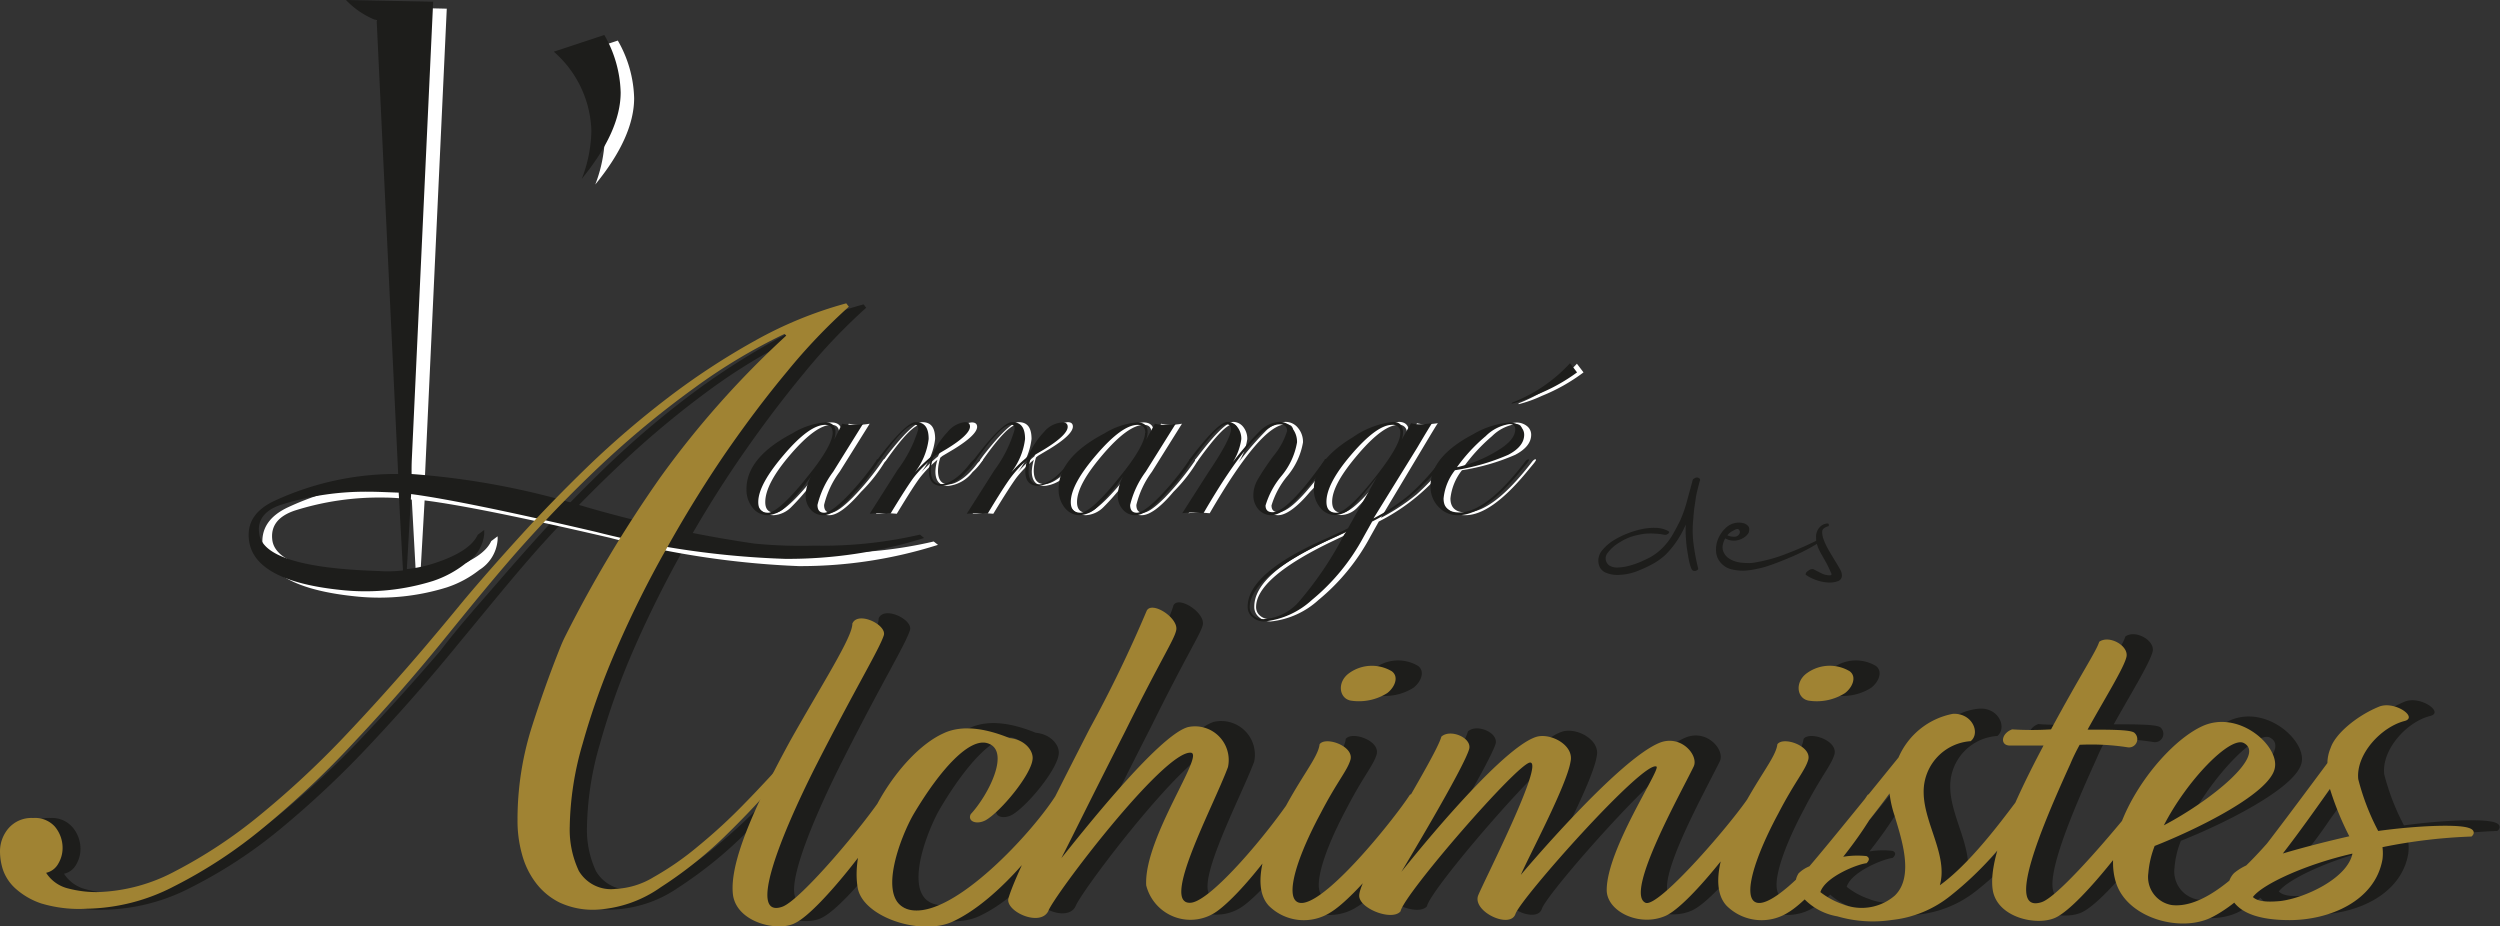 <svg xmlns="http://www.w3.org/2000/svg" viewBox="0 0 192.94 71.49">
  <rect x="0" y="0" width="192.94" height="71.49" fill="#333333" stroke="none"/>
  <g>
    <path d="M67.12,61.35c-.49.65-1.16,1.5-2,2.56s-1.81,2.19-2.89,3.37-2.2,2.4-3.39,3.61a45.51,45.51,0,0,1-3.59,3.31,24.16,24.16,0,0,1-3.45,2.4,6.26,6.26,0,0,1-2.93.9A2.88,2.88,0,0,1,46,76.11a7.51,7.51,0,0,1-.7-3.41,24.08,24.08,0,0,1,1-6.42A55.81,55.81,0,0,1,48.9,59q1.65-3.79,3.79-7.63t4.53-7.3q2.39-3.46,4.87-6.45a44.77,44.77,0,0,1,4.76-5l-.2-.26a31.1,31.1,0,0,0-7.11,2.92,55.39,55.39,0,0,0-6.71,4.41,69.87,69.87,0,0,0-6.08,5.23c-1.9,1.84-3.66,3.64-5.27,5.42s-3,3.41-4.33,4.93S34.81,58,34,59.08q-3,3.49-6.17,6.84a70.61,70.61,0,0,1-6.48,6,37.37,37.37,0,0,1-6.44,4.25,13.48,13.48,0,0,1-6.08,1.62,8.12,8.12,0,0,1-2.21-.29,2.79,2.79,0,0,1-1.68-1.2,1.39,1.39,0,0,0,.94-.71,2.36,2.36,0,0,0,.33-1.17,2.55,2.55,0,0,0-.6-1.69A2.09,2.09,0,0,0,3.89,72,2.36,2.36,0,0,0,2,72.77a2.76,2.76,0,0,0-.67,1.88A4.7,4.7,0,0,0,1.57,76a3.51,3.51,0,0,0,.94,1.43,6,6,0,0,0,2,1.17,10.5,10.5,0,0,0,3.52.48,15.09,15.09,0,0,0,6.71-1.72,36.67,36.67,0,0,0,7-4.6,73.72,73.72,0,0,0,7-6.62q3.5-3.73,6.78-7.76C37.5,56,40,52.89,42.05,50.64s4.13-4.37,6.28-6.36a72,72,0,0,1,6.61-5.45,43.52,43.52,0,0,1,7-4.15l.13.13a71,71,0,0,0-9.76,11A96.9,96.9,0,0,0,45,58c-.12.24-.23.48-.33.73-.84,2.08-1.59,4.2-2.27,6.34a23.66,23.66,0,0,0-1.07,7.1,9.6,9.6,0,0,0,.34,2.6A6.4,6.4,0,0,0,42.69,77a5.27,5.27,0,0,0,1.85,1.52,6,6,0,0,0,2.71.55,9.53,9.53,0,0,0,5.07-1.68,32.62,32.62,0,0,0,5.27-4.26,68.58,68.58,0,0,0,5.17-5.67l4.83-5.91Z" transform="translate(0 -8.87)" fill="#1d1d1b"/>
    <g>
      <path d="M65.06,67.5c-2.75,5.43-5.34,11.88-2.63,10.94,1.46-.5,6.51-6.56,7.88-8.75.53-.58.89.2.81.59-.69,1.87-5.7,8.44-7.68,9.41-1.29.71-4.49,0-4.81-2.14-.24-1.92.81-5.32,4.41-11.88,2.38-4.34,4.81-8.09,4.77-9.07.4-1,2.66.08,2.42.9C69.87,58.63,68.09,61.49,65.06,67.5Zm11.88,3.79c1.38-1.48,3.12-4.92,1.3-5.47-1.38-.43-3.6,1.92-5.7,5.47-1,1.72-3,6.8-.29,7.39,3.36.7,9.62-6.14,11.36-9,.33-.31.81.24.77.39-1.09,2.62-5.21,7.9-8.89,9.54-2.47,1.09-6.91-.39-7.28-2.66-.68-4.1,3.2-10.32,6.59-11.88,1.62-.78,3.6-.27,5.13.35,1.22.12,1.86,1,1.78,1.64-.12,1.22-2.42,4-3.59,4.69C77.39,72.15,76.66,71.84,76.94,71.29Zm11.93-6.4c-3,5.9-3.92,7.81-4.93,9.8,1.41-1.76,7.52-9.53,9.78-10.12a2.6,2.6,0,0,1,3.07,3.09c-1.13,3-5.25,10.67-2.87,10.47,1.58-.12,6.1-5.51,8-8.44.52-.39.84.08.76.7-1.69,2.94-4.81,7-6.75,8.41a3.51,3.51,0,0,1-5.45-2C90.32,73.21,95.09,66.68,94,66.6c-2.1-.15-10.59,11.06-11,12.23-.65,1.26-3.36,0-3.07-1,.48-1.68,2.74-6.21,6.26-13.09,2.1-4.18,4.08-8,4.37-9.15.4-.78,2.5.59,2.26,1.53C92.63,57.85,91.66,59.26,88.87,64.89Zm17.38,2.18c-.24.86-1,1.64-2.3,4.15-2.26,4.22-2.87,7.18-1.29,6.91,2.14-.39,7.11-6.68,8.16-8.32a.56.56,0,0,1,.89.47c-.85,2.26-5.09,7.46-7,8.59a3.83,3.83,0,0,1-4.77-.5c-.93-1-1-3.09.8-6.72,1.58-3.17,3-4.69,3.12-5.75C104.31,65.28,106.5,66,106.25,67.07Zm-.08-6.68a3,3,0,0,1,3.28-.12c.56.43.2,1.25-.37,1.68a4.08,4.08,0,0,1-2.75.59C105.36,62.42,105.16,61.09,106.17,60.39Zm4,15.36s7.4-9.38,10.35-10.4c1.09-.39,3,.59,2.71,1.88-.28,1.84-3.15,7.19-3.84,8.75,0,0,7.64-9.1,10.83-10.24,1.62-.54,2.91,1.06,2.51,1.88-1,2.07-5.34,9.77-3.72,10.51,1,.47,7-6.52,8.17-8.44.48-.51,1,.2.8.59-.48,1.4-5.41,8-7.43,8.87s-4.53-.35-4.53-2c0-3.16,4.2-9.33,3.84-9.53C128.81,67.11,119.39,77.78,119,79s-3.4-.19-2.87-1.44,5.09-10.24,4-10.24c-.93,0-9.74,10.16-10,11.49-.64.78-3.27-.24-3.19-1.25.08-1.61,5.9-10.59,6.35-12.24.68-.62,2.34.08,2.14.94C115,67.7,110.17,75.75,110.17,75.75Zm31.41-8.68c-.24.86-1,1.64-2.3,4.15-2.26,4.22-2.87,7.18-1.29,6.91,2.14-.39,7.11-6.68,8.16-8.32a.56.56,0,0,1,.89.47c-.85,2.26-5.09,7.46-7,8.59a3.83,3.83,0,0,1-4.77-.5c-.93-1-1-3.09.81-6.72,1.57-3.17,3-4.69,3.11-5.75C139.64,65.28,141.83,66,141.58,67.07Zm.09,8.25c1.57-1.84,5.25-6.41,6.87-8.4a4.65,4.65,0,0,1,1-1.53,4.39,4.39,0,0,1,3.23-1.83c1.5-.08,2.14,1.48,1.38,2.11a3.88,3.88,0,0,0-3.64,3.9c0,2.39,1.9,4.89,1.25,7.19,2.67-1.91,5.5-6.05,6.39-7.11.28-.39.89,0,.73.63a25.72,25.72,0,0,1-6.31,7.3A8.66,8.66,0,0,1,148,79.46a9.91,9.91,0,0,1-4.2-.27c-1.17-.32-2.63-.94-3.15-2.11a1.43,1.43,0,0,1,.16-1.21A2.34,2.34,0,0,1,141.67,75.32Zm-.17-14.93a3,3,0,0,1,3.28-.12c.56.43.2,1.25-.37,1.68a4.05,4.05,0,0,1-2.74.59C140.7,62.42,140.49,61.09,141.5,60.39Zm2.43,14.26a6.2,6.2,0,0,1,2.14-.11c.25.11.25.31,0,.54-.72.08-3.19,1.06-3.55,2.23a5.67,5.67,0,0,0,1.73.94,3.93,3.93,0,0,0,4.05-.67c1.53-1.48.48-4.45,0-6.13a7.54,7.54,0,0,1-.41-1.76C146.72,71.25,145.22,73.09,143.93,74.65Zm19.2-9.88c1.82,0,3.44,0,3.64.27a.65.65,0,0,1-.57,1.1,17.29,17.29,0,0,0-3.67-.2,14.51,14.51,0,0,0-.73,1.49c-2.18,4.8-5.05,11.56-2.22,10.66,1.49-.47,6.75-6.84,7.92-8.4.36-.27,1-.08.81.59-.69,1.44-5.54,8-7.64,9-1.46.67-4.53,0-4.85-2.14-.29-1.92.8-5.28,3.92-11.14-1.3,0-2.31,0-2.59,0-.81,0-.69-.94.16-1.25a20.53,20.53,0,0,0,3,0c2.39-4.42,3.48-6,3.72-6.76.77-.55,2.31.31,2.1,1.17S164.51,62.31,163.13,64.77Zm5.18,9a6.94,6.94,0,0,0-.49,2.07,2.2,2.2,0,0,0,1.82,2.46c3.8.43,8.65-6.37,10.43-8.52.44-.47,1-.31,1.05.16-1.29,2.5-4.89,7.54-8.33,9.3-2.38,1.21-6.38.11-7.35-2.51-1.5-4.06,3.19-10.66,6.59-12.23,2.78-1.29,5.9,1.45,5.61,3.17C177.32,69.65,171.58,72.47,168.31,73.76Zm.68-1.61c3.64-1.91,8-5.43,6.19-6.37C174.13,65.28,170.81,68.68,169,72.15Zm15-3.59a17.93,17.93,0,0,0,1.54,4c2.83-.39,6.1-.54,7-.23.49.15.45.47.2.66a42.69,42.69,0,0,0-6.87.82,3.7,3.7,0,0,1,0,.94c-.56,3.24-4.12,4.69-7.15,4.69s-4.25-.9-4.65-1.95a1.56,1.56,0,0,1,.36-1.64,4.4,4.4,0,0,1,1.34-.75c1.49-1.87,4.16-5.47,5.86-7.73a3.11,3.11,0,0,1,.24-1.18c.36-1.09,2-2.46,3.68-3.16,1.21-.55,3.15.82,2,1.09C185.77,64.57,183.83,66.68,184,68.56Zm-.4,5.74c-3.64.82-7,2.39-7.72,3.36.28.28.81.43,2.1.32C179.87,77.78,183.22,76.26,183.59,74.3Zm-1.78-5c-1.09,1.56-2.43,3.44-3.64,5,1.7-.51,3.68-1,5.13-1.33h0A21.79,21.79,0,0,1,181.81,69.26Z" transform="translate(0 -8.87)" fill="#1d1d1b"/>
      <path d="M63,67.91c-2.75,5.43-5.34,11.88-2.63,10.94,1.45-.51,6.51-6.56,7.88-8.75.53-.59.89.19.81.59-.69,1.87-5.7,8.44-7.68,9.41-1.29.71-4.49,0-4.81-2.15-.24-1.91.81-5.31,4.4-11.88C63.4,61.74,65.82,58,65.78,57c.41-1,2.67.08,2.43.9C67.85,59,66.07,61.89,63,67.91ZM74.92,71.7c1.37-1.48,3.11-4.92,1.29-5.47-1.37-.43-3.59,1.92-5.7,5.47-1,1.72-3,6.8-.28,7.39,3.36.7,9.62-6.14,11.36-9,.32-.31.81.23.77.39-1.09,2.62-5.22,7.89-8.89,9.54-2.47,1.09-6.92-.4-7.28-2.66-.69-4.1,3.19-10.32,6.59-11.88,1.61-.78,3.6-.27,5.13.35,1.21.12,1.86,1,1.78,1.64-.12,1.21-2.43,4-3.6,4.69C75.36,72.56,74.64,72.25,74.92,71.7Zm11.93-6.41c-3,5.9-3.92,7.82-4.94,9.81,1.42-1.76,7.52-9.53,9.79-10.12a2.6,2.6,0,0,1,3.07,3.09c-1.13,3.05-5.26,10.66-2.87,10.47,1.58-.12,6.1-5.51,8-8.44.53-.39.85.08.77.7-1.7,2.93-4.81,7-6.75,8.4a3.52,3.52,0,0,1-5.46-2c-.2-3.63,4.57-10.16,3.44-10.24-2.1-.15-10.59,11.06-11,12.23-.64,1.25-3.35,0-3.07-1,.49-1.68,2.75-6.22,6.27-13.09A100.23,100.23,0,0,0,88.5,56c.41-.78,2.51.59,2.27,1.53C90.61,58.26,89.64,59.67,86.85,65.29Zm17.38,2.19c-.24.86-1,1.64-2.3,4.14-2.27,4.22-2.87,7.19-1.3,6.92,2.14-.39,7.12-6.68,8.17-8.32a.56.56,0,0,1,.89.47c-.85,2.26-5.1,7.46-7,8.59a3.83,3.83,0,0,1-4.77-.51c-.93-1-1-3.08.81-6.72,1.58-3.16,3-4.69,3.11-5.74C102.29,65.68,104.47,66.43,104.23,67.48Zm-.08-6.68a3,3,0,0,1,3.27-.12c.57.43.21,1.25-.36,1.68a4.1,4.1,0,0,1-2.75.59C103.34,62.83,103.14,61.5,104.15,60.8Zm4,15.36s7.4-9.38,10.35-10.4c1.09-.39,3,.59,2.71,1.88-.29,1.83-3.16,7.19-3.84,8.75,0,0,7.64-9.1,10.83-10.24,1.62-.54,2.91,1.06,2.51,1.88-1,2.07-5.34,9.77-3.72,10.51,1,.47,7-6.53,8.16-8.44.49-.51,1,.19.81.59-.48,1.4-5.42,8-7.44,8.87s-4.52-.36-4.52-2c0-3.16,4.2-9.34,3.84-9.53-1-.51-10.47,10.16-10.88,11.37s-3.39-.2-2.87-1.45,5.1-10.23,4-10.23c-.92,0-9.74,10.16-10,11.48-.65.79-3.27-.23-3.19-1.25.08-1.6,5.9-10.59,6.34-12.23.69-.62,2.35.08,2.15.94C113,68.11,108.15,76.16,108.15,76.16Zm31.41-8.68c-.24.86-1,1.64-2.3,4.14-2.27,4.22-2.87,7.19-1.3,6.92,2.15-.39,7.12-6.68,8.17-8.32a.56.56,0,0,1,.89.47c-.85,2.26-5.09,7.46-7,8.59a3.83,3.83,0,0,1-4.77-.51c-.93-1-1-3.08.8-6.72,1.58-3.16,3-4.69,3.12-5.74C137.62,65.68,139.8,66.43,139.56,67.48Zm.08,8.25c1.58-1.84,5.26-6.41,6.88-8.4a5.74,5.74,0,0,1,4.2-3.37c1.5-.07,2.14,1.49,1.37,2.11A3.9,3.9,0,0,0,148.46,70c0,2.39,1.9,4.89,1.25,7.19,2.67-1.91,5.5-6,6.39-7.11.28-.39.88,0,.72.63a25.65,25.65,0,0,1-6.3,7.3A8.66,8.66,0,0,1,146,79.87a9.77,9.77,0,0,1-4.2-.28,4.64,4.64,0,0,1-3.16-2.11,1.41,1.41,0,0,1,.17-1.21A2.53,2.53,0,0,1,139.64,75.73Zm-.16-14.93a3,3,0,0,1,3.28-.12c.56.43.2,1.25-.37,1.68a4.08,4.08,0,0,1-2.75.59C138.67,62.83,138.47,61.5,139.48,60.8Zm2.43,14.26a6.59,6.59,0,0,1,2.14-.12c.24.12.24.32,0,.55-.73.08-3.19,1.06-3.56,2.23a6,6,0,0,0,1.74.94,3.91,3.91,0,0,0,4-.67c1.54-1.48.49-4.45,0-6.13a8.22,8.22,0,0,1-.4-1.76C144.7,71.66,143.2,73.5,141.91,75.06Zm19.2-9.88c1.82,0,3.44,0,3.64.27a.64.64,0,0,1-.57,1.09,18.41,18.41,0,0,0-3.68-.19c-.28.51-.52,1-.72,1.48-2.19,4.81-5.06,11.57-2.23,10.67,1.5-.47,6.75-6.84,7.92-8.4.37-.27,1-.08.81.59-.68,1.44-5.53,8-7.64,9-1.45.67-4.52,0-4.85-2.15-.28-1.91.81-5.27,3.92-11.13-1.29,0-2.3,0-2.58,0-.81,0-.69-.94.16-1.25a24,24,0,0,0,3,0c2.39-4.42,3.48-6,3.72-6.76.77-.55,2.3.31,2.1,1.17S162.48,62.71,161.11,65.18Zm5.17,9a7.37,7.37,0,0,0-.48,2.07,2.19,2.19,0,0,0,1.82,2.47c3.8.43,8.65-6.37,10.43-8.52.44-.47,1-.32,1,.15-1.3,2.5-4.89,7.55-8.33,9.3-2.38,1.21-6.39.12-7.36-2.5-1.49-4.06,3.2-10.66,6.59-12.23,2.79-1.29,5.9,1.45,5.62,3.17C175.3,70.06,169.56,72.87,166.28,74.16Zm.69-1.6c3.64-1.91,8-5.43,6.19-6.37C172.1,65.68,168.79,69.08,167,72.56ZM182,69a18.12,18.12,0,0,0,1.54,4c2.82-.39,6.1-.55,7-.23.48.15.44.47.2.66a41.35,41.35,0,0,0-6.87.82,3.7,3.7,0,0,1,0,.94c-.57,3.24-4.12,4.69-7.16,4.69s-4.24-.9-4.64-2a1.54,1.54,0,0,1,.36-1.64,4.34,4.34,0,0,1,1.33-.74c1.5-1.87,4.17-5.47,5.86-7.74a3.08,3.08,0,0,1,.25-1.17c.36-1.09,2-2.46,3.68-3.16,1.21-.55,3.15.82,2,1.09C183.75,65,181.81,67.09,182,69Zm-.41,5.74c-3.63.82-7,2.38-7.72,3.36.29.27.81.43,2.11.31C177.85,78.19,181.2,76.66,181.56,74.71Zm-1.77-5c-1.09,1.56-2.43,3.44-3.64,5,1.7-.51,3.68-1,5.13-1.33h0A23.07,23.07,0,0,1,179.79,69.67Z" transform="translate(0 -8.87)" fill="#a08333"/>
    </g>
    <g>
      <g>
        <g>
          <path d="M68.37,44.37a12,12,0,0,1-1.92,2.46q-1.55,1.8-2.43,1.8a1.28,1.28,0,0,1-1-.44,1.6,1.6,0,0,1-.37-1.09,3.16,3.16,0,0,1,.41-1.48,17.29,17.29,0,0,1-2,2.39,2.07,2.07,0,0,1-1.34.62,1.43,1.43,0,0,1-1.17-.58,2.21,2.21,0,0,1-.47-1.44c0-1.62,1.18-3.06,3.55-4.3a5.68,5.68,0,0,1,2.51-.84c.54,0,.81.25.81.76a2.22,2.22,0,0,1-.11.57l.67-1.23a3.11,3.11,0,0,0,.69.09,6.1,6.1,0,0,0,.92-.09l-2.32,3.71a7.06,7.06,0,0,0-1.2,2.56q0,.6.51.6c.35,0,.91-.39,1.68-1.16a20.77,20.77,0,0,0,2.34-2.86q.08-.12.15-.12S68.37,44.32,68.37,44.37Zm-3.61-2.09c0-.41-.2-.62-.59-.62-.8,0-1.85.76-3.16,2.28s-1.95,2.74-1.95,3.68c0,.55.25.82.76.82s1.64-1,3.12-2.9C64.16,44,64.76,42.87,64.76,42.28Z" transform="translate(0 -8.87)" fill="#fff"/>
          <path d="M75.85,44.37a4.34,4.34,0,0,1-.79.93,2.74,2.74,0,0,1-1.87,1.07c-.67,0-1-.38-1-1.12a3.28,3.28,0,0,1,.16-.9A9,9,0,0,0,71,45.73c-.35.46-.94,1.39-1.79,2.79l-.81-.06-.8.06,2.15-3.37A10,10,0,0,0,71.37,42q0-.36-.3-.36c-.49,0-1.38.91-2.66,2.73-.08.11-.15.17-.21.17s-.06,0-.06-.07a.17.17,0,0,1,.06-.1l.23-.32c1.35-1.73,2.26-2.6,2.74-2.6.7,0,1,.44,1,1.3a5.13,5.13,0,0,1-1.08,2.58,12.12,12.12,0,0,1,1.3-1.24,6.21,6.21,0,0,1,1.24-1.88A2,2,0,0,1,75,41.47c.27,0,.41.12.41.34,0,.41-.61,1-1.82,1.74l-.86.51-.16.13a3.42,3.42,0,0,0-.18,1c0,.71.27,1.06.82,1.06s1.43-.54,2.23-1.63c.18-.19.28-.28.33-.28S75.85,44.32,75.85,44.37Z" transform="translate(0 -8.87)" fill="#fff"/>
          <path d="M83.29,44.37a4.34,4.34,0,0,1-.79.93,2.72,2.72,0,0,1-1.87,1.07c-.66,0-1-.38-1-1.12a3.72,3.72,0,0,1,.16-.9,9,9,0,0,0-1.34,1.38c-.34.46-.94,1.39-1.79,2.79l-.81-.06-.79.06,2.14-3.37A10,10,0,0,0,78.81,42q0-.36-.3-.36c-.49,0-1.38.91-2.66,2.73-.08.11-.15.17-.21.17s0,0,0-.07a.12.12,0,0,1,0-.1l.23-.32c1.35-1.73,2.26-2.6,2.74-2.6.7,0,1,.44,1,1.3a5.19,5.19,0,0,1-1.07,2.58,11.23,11.23,0,0,1,1.29-1.24,6.4,6.4,0,0,1,1.24-1.88,2,2,0,0,1,1.33-.76c.27,0,.4.12.4.34,0,.41-.6,1-1.82,1.74l-.86.51-.16.13a3.42,3.42,0,0,0-.18,1c0,.71.27,1.06.83,1.06s1.42-.54,2.22-1.63c.18-.19.29-.28.33-.28S83.29,44.32,83.29,44.37Z" transform="translate(0 -8.87)" fill="#fff"/>
          <path d="M92.47,44.37a12.13,12.13,0,0,1-1.91,2.46c-1,1.2-1.84,1.8-2.44,1.8a1.26,1.26,0,0,1-1-.44,1.61,1.61,0,0,1-.38-1.09,3.18,3.18,0,0,1,.42-1.48,17.29,17.29,0,0,1-2,2.39,2.07,2.07,0,0,1-1.35.62,1.43,1.43,0,0,1-1.16-.58,2.15,2.15,0,0,1-.47-1.44c0-1.62,1.18-3.06,3.54-4.3a5.75,5.75,0,0,1,2.51-.84c.54,0,.81.25.81.76a2.13,2.13,0,0,1-.1.57l.67-1.23a3.11,3.11,0,0,0,.69.09,6.1,6.1,0,0,0,.92-.09l-2.32,3.71a7.06,7.06,0,0,0-1.2,2.56q0,.6.51.6c.35,0,.91-.39,1.68-1.16a22.33,22.33,0,0,0,2.34-2.86c0-.08.1-.12.14-.12S92.47,44.32,92.47,44.37Zm-3.6-2.09c0-.41-.2-.62-.59-.62-.8,0-1.86.76-3.16,2.28s-2,2.74-2,3.68c0,.55.25.82.75.82s1.65-1,3.13-2.9C88.26,44,88.87,42.87,88.87,42.28Z" transform="translate(0 -8.87)" fill="#fff"/>
          <path d="M103,44.37a12.28,12.28,0,0,1-1.9,2.46c-1,1.2-1.86,1.8-2.45,1.8a1.31,1.31,0,0,1-1-.44,1.56,1.56,0,0,1-.4-1.09A2.39,2.39,0,0,1,97.48,46a20.52,20.52,0,0,1,1.26-1.93,5.36,5.36,0,0,0,1.06-1.93c0-.35-.18-.52-.56-.52q-1.9,0-5.88,6.86l-.78-.06a5.9,5.9,0,0,0-.86.06l2-3.13c1.16-1.79,1.74-2.9,1.74-3.35,0-.25-.11-.38-.33-.38-.44,0-1.32.91-2.63,2.73-.08.11-.14.17-.19.17a.06.06,0,0,1-.07-.07.12.12,0,0,1,0-.1l.25-.32c1.33-1.73,2.23-2.6,2.7-2.6a1,1,0,0,1,.76.39,1.46,1.46,0,0,1,.31.94,4.59,4.59,0,0,1-1,2.25,23.43,23.43,0,0,1,2.37-2.82,2.39,2.39,0,0,1,1.54-.76,1.22,1.22,0,0,1,1,.46,1.66,1.66,0,0,1,.39,1.12,5.49,5.49,0,0,1-1.2,2.59,6.43,6.43,0,0,0-1.23,2.28c0,.35.18.52.54.52q1.16,0,4-4c0-.08.08-.12.13-.12S103,44.32,103,44.37Z" transform="translate(0 -8.87)" fill="#fff"/>
          <path d="M111.92,44.39a8.17,8.17,0,0,1-1.41,1.73,15.45,15.45,0,0,1-4.1,3l-.65,1.16a16.2,16.2,0,0,1-4,4.89,6.45,6.45,0,0,1-3.67,1.66,1.31,1.31,0,0,1-.92-.33,1,1,0,0,1-.37-.81q0-2.6,6-5.26c.88-.39,1.44-.65,1.69-.79l2.23-3.95a23.24,23.24,0,0,1-2,2.39,1.83,1.83,0,0,1-1.22.54,1.47,1.47,0,0,1-1.16-.58,2.16,2.16,0,0,1-.48-1.42q0-2.19,3-4a6.73,6.73,0,0,1,3.1-1.19q.78,0,.78.84a1.56,1.56,0,0,1-.12.54l.74-1.28a2.5,2.5,0,0,0,.61.09,8,8,0,0,0,1-.09c-.07.08-.45.71-1.16,1.9l-3.24,5.41a16.25,16.25,0,0,0,2.74-1.8,17.06,17.06,0,0,0,2.32-2.52c.13-.16.22-.25.27-.25S111.92,44.34,111.92,44.39Zm-7.5,5.48c-.16.09-.66.33-1.48.72-4,1.9-6,3.62-6,5.13a.85.85,0,0,0,.3.66,1.11,1.11,0,0,0,.77.27,3.93,3.93,0,0,0,2.8-1.43,27,27,0,0,0,3.41-5.1Zm4.15-7.56a.57.57,0,0,0-.64-.65c-.79,0-1.83.76-3.12,2.27s-2,2.73-2,3.66c0,.57.26.85.76.85s1.39-.75,2.62-2.25Q108.57,43.34,108.57,42.31Z" transform="translate(0 -8.87)" fill="#fff"/>
          <path d="M118.54,44.39a1.88,1.88,0,0,1-.23.32l-.57.69q-2.7,3.23-4.64,3.23a2,2,0,0,1-1.54-.64,2.19,2.19,0,0,1-.62-1.6c0-1.52,1.09-2.85,3.28-4a6.57,6.57,0,0,1,2.81-.91,1.28,1.28,0,0,1,.81.27.84.84,0,0,1,.33.67c0,.6-.41,1.12-1.23,1.55a16.74,16.74,0,0,1-4.11,1.19,4.18,4.18,0,0,0-.89,2.18c0,.72.41,1.08,1.22,1.08q2.07,0,5.07-3.9c.1-.13.19-.2.26-.2S118.54,44.34,118.54,44.39ZM117.44,42c0-.27-.16-.4-.46-.4a3.32,3.32,0,0,0-1.83.93,13.35,13.35,0,0,0-2.21,2.4,10.35,10.35,0,0,0,3.19-1.32C117,43.08,117.44,42.55,117.44,42Zm4.77-4.39A14.1,14.1,0,0,1,119,39.42a10.15,10.15,0,0,1-1.74.63.1.1,0,0,1-.08,0s0-.06.16-.11a12,12,0,0,0,4.36-3Z" transform="translate(0 -8.87)" fill="#fff"/>
        </g>
        <g>
          <path d="M47.05,50.37Q36.85,48,32.77,47.49l-.33,5.79a10.23,10.23,0,0,0,2.35-.53c1.7-.58,2.74-1.29,3.12-2.12l.49-.37a1.73,1.73,0,0,1,0,.32A3,3,0,0,1,37,52.85a8.2,8.2,0,0,1-2.51,1.35,17.5,17.5,0,0,1-6.82.72C23,54.48,20.5,53.17,20.27,51c-.15-1.32.52-2.32,2-3a22.36,22.36,0,0,1,9.52-2.06l-1.66-35a6.48,6.48,0,0,1-2.38-1.56l6.73.16-1.7,36.45a59.3,59.3,0,0,1,12.88,2.38,98.16,98.16,0,0,0,13.6,3,34.53,34.53,0,0,0,4.62.16,33.34,33.34,0,0,0,8.18-.87l.33.26a35,35,0,0,1-10.75,1.64A68,68,0,0,1,47.05,50.37Zm-17.48-3.1a21.55,21.55,0,0,0-6.81,1c-1.28.43-1.86,1.17-1.75,2.22q.24,2.67,9.27,2.94a9.05,9.05,0,0,0,1.83,0l-.33-6C30.93,47.31,30.19,47.27,29.57,47.27Z" transform="translate(0 -8.87)" fill="#fff"/>
          <path d="M47.68,12a9.34,9.34,0,0,1,1.26,4.44q0,3-3,6.67a10.89,10.89,0,0,0,.74-3.7,8.45,8.45,0,0,0-2.9-6.11Z" transform="translate(0 -8.87)" fill="#fff"/>
        </g>
      </g>
      <g>
        <path d="M131.18,46c-.08.29-.14.54-.2.78s-.1.46-.13.69-.07.46-.1.69-.05.49-.07.77a8.46,8.46,0,0,0,0,1.74,16,16,0,0,0,.36,2,.17.17,0,0,1,0,.15.34.34,0,0,1-.16.1.28.28,0,0,1-.18,0,.21.21,0,0,1-.15-.13,3.11,3.11,0,0,1-.2-.66c-.06-.29-.11-.6-.16-.93s-.07-.67-.09-1a8.28,8.28,0,0,1,0-.85,7.16,7.16,0,0,1-.75,1.36,6.71,6.71,0,0,1-.84,1,5.05,5.05,0,0,1-.92.66,9,9,0,0,1-1,.48,4.33,4.33,0,0,1-1.7.39,2.25,2.25,0,0,1-1-.19.94.94,0,0,1-.44-.44,1.21,1.21,0,0,1-.09-.61,1.32,1.32,0,0,1,.34-.72,3.67,3.67,0,0,1,.77-.67,6.56,6.56,0,0,1,1.06-.54,6.71,6.71,0,0,1,1.16-.36,4.4,4.4,0,0,1,1.13-.1,2.11,2.11,0,0,1,.92.24c.1.06.11.13,0,.21a.37.37,0,0,1-.31.08,3.64,3.64,0,0,0-.61-.08,5.28,5.28,0,0,0-.86,0,6.63,6.63,0,0,0-1,.21,4.3,4.3,0,0,0-1,.48,3,3,0,0,0-.87.77.67.67,0,0,0,.12,1,1.15,1.15,0,0,0,.53.15,3.62,3.62,0,0,0,.89-.11,6.52,6.52,0,0,0,1.31-.48,4.26,4.26,0,0,0,.9-.52,4.51,4.51,0,0,0,.71-.67,5.1,5.1,0,0,0,.58-.83c.17-.3.35-.64.53-1a10,10,0,0,0,.54-1.54c.14-.53.28-1,.42-1.55a.22.22,0,0,1,.13-.17.37.37,0,0,1,.22-.08.29.29,0,0,1,.18.07A.16.16,0,0,1,131.18,46Z" transform="translate(0 -8.87)" fill="#1d1d1b"/>
        <path d="M140.42,50.48c.06-.07.1-.06.12,0a.24.24,0,0,1-.12.24,14.86,14.86,0,0,1-2.12,1.11c-.71.3-1.31.54-1.8.7a6.39,6.39,0,0,1-.9.24,5.21,5.21,0,0,1-1,.14,3.73,3.73,0,0,1-1-.11,1.58,1.58,0,0,1-.8-.5,1.41,1.41,0,0,1-.36-.87,2.12,2.12,0,0,1,.17-1,2.4,2.4,0,0,1,.58-.82,1.45,1.45,0,0,1,1.41-.35.74.74,0,0,1,.3.19.37.37,0,0,1,.1.26.78.78,0,0,1-.05.28,1.08,1.08,0,0,1-.29.32,1.51,1.51,0,0,1-.44.22,1.33,1.33,0,0,1-1.07-.11,1.59,1.59,0,0,0-.2.55.88.88,0,0,0,.08.53,1.12,1.12,0,0,0,.38.45,1.85,1.85,0,0,0,.55.26,2.67,2.67,0,0,0,.64.1,3.67,3.67,0,0,0,.66,0,12,12,0,0,0,2.65-.72Q139.2,51.1,140.42,50.48Zm-6.65-.66a1.39,1.39,0,0,0-.46.36,1.1,1.1,0,0,0,.53.11.4.4,0,0,0,.37-.18.26.26,0,0,0,0-.35C134.14,49.66,134,49.68,133.77,49.82Z" transform="translate(0 -8.87)" fill="#1d1d1b"/>
        <path d="M141,49.27c.09,0,.14,0,.14.11s0,.1-.08.11l-.17.07a.75.75,0,0,0-.18.13.37.37,0,0,0-.08.26,1.67,1.67,0,0,0,.12.58,4.61,4.61,0,0,0,.32.69c.13.24.29.5.46.78s.34.56.51.86a.93.93,0,0,1,.11.41.44.44,0,0,1-.31.45,1.73,1.73,0,0,1-.62.11,3.15,3.15,0,0,1-.92-.15,3.39,3.39,0,0,1-.94-.45.07.07,0,0,1,0-.07c0-.07.06-.15.19-.24a.53.53,0,0,1,.31-.13h.07l.63.32a1.42,1.42,0,0,0,.6.16c.13,0,.19,0,.19-.1v0a0,0,0,0,1,0,0,9,9,0,0,0-.41-.87l-.39-.69a3.56,3.56,0,0,1-.28-.6,1.71,1.71,0,0,1-.11-.65,1.05,1.05,0,0,1,.25-.77A.89.89,0,0,1,141,49.27Z" transform="translate(0 -8.87)" fill="#1d1d1b"/>
      </g>
      <g>
        <g>
          <path d="M67.87,44.37A12.13,12.13,0,0,1,66,46.83c-1,1.2-1.85,1.8-2.44,1.8a1.24,1.24,0,0,1-1-.44,1.56,1.56,0,0,1-.38-1.09,3.18,3.18,0,0,1,.42-1.48,18,18,0,0,1-2,2.39,2.11,2.11,0,0,1-1.35.62,1.46,1.46,0,0,1-1.17-.58,2.21,2.21,0,0,1-.47-1.44c0-1.62,1.18-3.06,3.55-4.3a5.71,5.71,0,0,1,2.51-.84c.54,0,.81.25.81.76a2.13,2.13,0,0,1-.1.57L65,41.57a3.2,3.2,0,0,0,.7.09,6,6,0,0,0,.91-.09l-2.31,3.71a7,7,0,0,0-1.21,2.56q0,.6.51.6c.35,0,.91-.39,1.68-1.16a21.53,21.53,0,0,0,2.35-2.86c0-.08.1-.12.14-.12S67.87,44.32,67.87,44.37Zm-3.61-2.09c0-.41-.19-.62-.58-.62-.81,0-1.86.76-3.16,2.28s-2,2.74-2,3.68c0,.55.25.82.76.82s1.64-1,3.13-2.9C63.66,44,64.26,42.87,64.26,42.28Z" transform="translate(0 -8.87)" fill="#1d1d1b"/>
          <path d="M75.35,44.37a4.34,4.34,0,0,1-.79.93,2.72,2.72,0,0,1-1.87,1.07c-.66,0-1-.38-1-1.12a3.72,3.72,0,0,1,.16-.9,9,9,0,0,0-1.34,1.38c-.34.46-.94,1.39-1.79,2.79l-.81-.06-.79.06,2.14-3.37A10,10,0,0,0,70.87,42q0-.36-.3-.36c-.49,0-1.38.91-2.66,2.73-.08.11-.15.17-.21.17s0,0,0-.07a.12.12,0,0,1,0-.1l.23-.32c1.35-1.73,2.26-2.6,2.74-2.6.7,0,1,.44,1,1.3a5.19,5.19,0,0,1-1.07,2.58,11.23,11.23,0,0,1,1.29-1.24,6.4,6.4,0,0,1,1.24-1.88,2,2,0,0,1,1.33-.76c.27,0,.4.12.4.34,0,.41-.6,1-1.82,1.74l-.86.51-.16.13a3.42,3.42,0,0,0-.18,1c0,.71.28,1.06.83,1.06s1.42-.54,2.22-1.63c.18-.19.29-.28.33-.28S75.35,44.32,75.35,44.37Z" transform="translate(0 -8.87)" fill="#1d1d1b"/>
          <path d="M82.79,44.37a4.46,4.46,0,0,1-.78.93,2.76,2.76,0,0,1-1.88,1.07c-.66,0-1-.38-1-1.12a3.62,3.62,0,0,1,.15-.9A9.51,9.51,0,0,0,78,45.73c-.34.46-.94,1.39-1.78,2.79l-.81-.06-.8.06,2.14-3.37A9.77,9.77,0,0,0,78.31,42q0-.36-.3-.36c-.49,0-1.38.91-2.66,2.73-.08.11-.15.17-.21.17s0,0,0-.07a.16.16,0,0,1,0-.1l.24-.32c1.34-1.73,2.25-2.6,2.73-2.6.7,0,1,.44,1,1.3a5.19,5.19,0,0,1-1.07,2.58,11.25,11.25,0,0,1,1.3-1.24,6.38,6.38,0,0,1,1.23-1.88A2,2,0,0,1,82,41.47c.27,0,.4.12.4.34,0,.41-.6,1-1.81,1.74l-.87.51-.15.13a3.15,3.15,0,0,0-.19,1c0,.71.28,1.06.83,1.06s1.42-.54,2.23-1.63c.17-.19.28-.28.32-.28S82.79,44.32,82.79,44.37Z" transform="translate(0 -8.87)" fill="#1d1d1b"/>
          <path d="M92,44.37a12,12,0,0,1-1.92,2.46q-1.55,1.8-2.43,1.8a1.24,1.24,0,0,1-1-.44,1.56,1.56,0,0,1-.38-1.09,3.29,3.29,0,0,1,.41-1.48,17.29,17.29,0,0,1-2,2.39,2.07,2.07,0,0,1-1.34.62,1.44,1.44,0,0,1-1.17-.58,2.21,2.21,0,0,1-.47-1.44c0-1.62,1.18-3.06,3.55-4.3a5.68,5.68,0,0,1,2.51-.84c.54,0,.81.25.81.76a2.22,2.22,0,0,1-.11.57l.67-1.23a3.11,3.11,0,0,0,.69.09,6.1,6.1,0,0,0,.92-.09l-2.32,3.71a7.06,7.06,0,0,0-1.2,2.56q0,.6.51.6c.35,0,.91-.39,1.68-1.16a20.77,20.77,0,0,0,2.34-2.86q.07-.12.15-.12S92,44.32,92,44.37Zm-3.61-2.09c0-.41-.19-.62-.59-.62-.8,0-1.85.76-3.16,2.28s-2,2.74-2,3.68c0,.55.25.82.76.82s1.64-1,3.12-2.9C87.77,44,88.37,42.87,88.37,42.28Z" transform="translate(0 -8.87)" fill="#1d1d1b"/>
          <path d="M102.48,44.37a11.83,11.83,0,0,1-1.9,2.46c-1,1.2-1.86,1.8-2.45,1.8a1.31,1.31,0,0,1-1-.44,1.61,1.61,0,0,1-.4-1.09A2.39,2.39,0,0,1,97,46c.17-.32.59-1,1.27-1.93a5.54,5.54,0,0,0,1.06-1.93c0-.35-.19-.52-.57-.52q-1.9,0-5.88,6.86l-.77-.06a5.94,5.94,0,0,0-.87.06l2-3.13C94.42,43.6,95,42.49,95,42c0-.25-.11-.38-.32-.38q-.68,0-2.64,2.73c-.08.11-.14.17-.18.17s-.07,0-.08-.07a.16.16,0,0,1,0-.1l.25-.32c1.34-1.73,2.24-2.6,2.7-2.6a.94.94,0,0,1,.76.39,1.46,1.46,0,0,1,.31.94,4.5,4.5,0,0,1-1,2.25,22.37,22.37,0,0,1,2.38-2.82,2.35,2.35,0,0,1,1.53-.76,1.21,1.21,0,0,1,1,.46,1.66,1.66,0,0,1,.39,1.12,5.49,5.49,0,0,1-1.2,2.59,6.43,6.43,0,0,0-1.23,2.28c0,.35.18.52.54.52.77,0,2.12-1.34,4-4,0-.08.09-.12.13-.12S102.48,44.32,102.48,44.37Z" transform="translate(0 -8.87)" fill="#1d1d1b"/>
          <path d="M111.43,44.39A8.45,8.45,0,0,1,110,46.12a15.29,15.29,0,0,1-4.1,3l-.65,1.16a16.2,16.2,0,0,1-4,4.89,6.4,6.4,0,0,1-3.66,1.66,1.32,1.32,0,0,1-.93-.33,1,1,0,0,1-.37-.81q0-2.6,6.06-5.26c.87-.39,1.43-.65,1.68-.79l2.23-3.95a23.24,23.24,0,0,1-2,2.39,1.81,1.81,0,0,1-1.22.54,1.47,1.47,0,0,1-1.16-.58,2.16,2.16,0,0,1-.48-1.42q0-2.19,3-4a6.77,6.77,0,0,1,3.1-1.19q.78,0,.78.84a1.52,1.52,0,0,1-.11.54l.73-1.28a2.57,2.57,0,0,0,.62.09,8,8,0,0,0,1-.09c-.06.08-.45.71-1.15,1.9L106,48.88a15.85,15.85,0,0,0,2.74-1.8,17.61,17.61,0,0,0,2.33-2.52c.13-.16.21-.25.26-.25A.07.07,0,0,1,111.43,44.39Zm-7.51,5.48q-.24.14-1.47.72c-4,1.9-6,3.62-6,5.13a.85.85,0,0,0,.3.66,1.11,1.11,0,0,0,.77.27,3.91,3.91,0,0,0,2.8-1.43,26.88,26.88,0,0,0,3.42-5.1Zm4.15-7.56a.57.57,0,0,0-.64-.65c-.78,0-1.82.76-3.12,2.27s-1.94,2.73-1.94,3.66c0,.57.25.85.76.85s1.38-.75,2.61-2.25Q108.07,43.34,108.07,42.31Z" transform="translate(0 -8.87)" fill="#1d1d1b"/>
          <path d="M118,44.39a1.37,1.37,0,0,1-.23.32l-.56.69q-2.72,3.23-4.65,3.23a2,2,0,0,1-1.54-.64,2.23,2.23,0,0,1-.62-1.6c0-1.52,1.09-2.85,3.28-4a6.57,6.57,0,0,1,2.81-.91,1.24,1.24,0,0,1,.81.27.84.84,0,0,1,.33.67c0,.6-.41,1.12-1.23,1.55a16.74,16.74,0,0,1-4.11,1.19,4.15,4.15,0,0,0-.88,2.18c0,.72.4,1.08,1.21,1.08q2.07,0,5.07-3.9c.1-.13.19-.2.26-.2S118,44.34,118,44.39ZM116.94,42c0-.27-.15-.4-.46-.4a3.27,3.27,0,0,0-1.82.93,13,13,0,0,0-2.22,2.4,10.24,10.24,0,0,0,3.19-1.32C116.5,43.08,116.94,42.55,116.94,42Zm4.77-4.39a13.89,13.89,0,0,1-3.24,1.77,9.54,9.54,0,0,1-1.74.63.11.11,0,0,1-.08,0s0-.06.16-.11a11.87,11.87,0,0,0,4.36-3Z" transform="translate(0 -8.87)" fill="#1d1d1b"/>
        </g>
        <g>
          <path d="M46,49.92Q35.81,47.54,31.73,47l-.33,5.79a10.23,10.23,0,0,0,2.35-.53c1.7-.58,2.74-1.29,3.12-2.12l.5-.37c0,.11,0,.21,0,.32a3,3,0,0,1-1.45,2.27,8.2,8.2,0,0,1-2.51,1.35,17.5,17.5,0,0,1-6.82.72c-4.68-.44-7.15-1.75-7.38-3.92-.15-1.32.52-2.32,2-3a22.36,22.36,0,0,1,9.52-2.06l-1.66-35A6.48,6.48,0,0,1,26.7,8.87L33.43,9l-1.7,36.45a60,60,0,0,1,12.89,2.37,96.72,96.72,0,0,0,13.59,3,36.45,36.45,0,0,0,4.63.16A33.47,33.47,0,0,0,71,50.13l.32.26A35,35,0,0,1,60.59,52,68,68,0,0,1,46,49.92Zm-17.48-3.1a21.55,21.55,0,0,0-6.81,1C20.44,48.23,19.86,49,20,50q.24,2.67,9.27,2.94a9.05,9.05,0,0,0,1.83-.05l-.33-6C29.89,46.86,29.15,46.82,28.53,46.82Z" transform="translate(0 -8.87)" fill="#1d1d1b"/>
          <path d="M46.64,11.57A9.34,9.34,0,0,1,47.9,16q0,3-3,6.67a10.66,10.66,0,0,0,.74-3.7,8.41,8.41,0,0,0-2.9-6.11Z" transform="translate(0 -8.87)" fill="#1d1d1b"/>
        </g>
      </g>
    </g>
    <path d="M65.78,61.31c-.49.65-1.16,1.51-2,2.57S62,66.06,60.88,67.25s-2.2,2.39-3.39,3.6a42,42,0,0,1-3.59,3.31,22.63,22.63,0,0,1-3.45,2.4,6.2,6.2,0,0,1-2.93.91,2.88,2.88,0,0,1-2.85-1.39,7.51,7.51,0,0,1-.7-3.41,24,24,0,0,1,1-6.42A55.81,55.81,0,0,1,47.56,59a80.67,80.67,0,0,1,3.79-7.63Q53.5,47.5,55.88,44c1.59-2.31,3.21-4.47,4.87-6.46a44.61,44.61,0,0,1,4.76-5l-.2-.26a31.1,31.1,0,0,0-7.11,2.92,55.39,55.39,0,0,0-6.71,4.41,71.54,71.54,0,0,0-6.08,5.22q-2.85,2.76-5.27,5.42t-4.33,4.93C34.54,56.73,33.47,58,32.62,59q-3,3.51-6.17,6.85a70.61,70.61,0,0,1-6.48,6,37.37,37.37,0,0,1-6.44,4.25,13.48,13.48,0,0,1-6.08,1.62,8.67,8.67,0,0,1-2.22-.29,2.8,2.8,0,0,1-1.67-1.2,1.42,1.42,0,0,0,.94-.71,2.36,2.36,0,0,0,.33-1.17,2.55,2.55,0,0,0-.6-1.69A2.06,2.06,0,0,0,2.55,72a2.34,2.34,0,0,0-1.88.78A2.74,2.74,0,0,0,0,74.62,4.7,4.7,0,0,0,.23,76a3.49,3.49,0,0,0,.94,1.42,5.66,5.66,0,0,0,2,1.17A10.18,10.18,0,0,0,6.71,79a15.09,15.09,0,0,0,6.71-1.72,36.74,36.74,0,0,0,7-4.61,71.26,71.26,0,0,0,7-6.62q3.5-3.72,6.78-7.75c1.93-2.38,4.44-5.47,6.48-7.72s4.13-4.37,6.28-6.36A72,72,0,0,1,53.6,38.8a43.59,43.59,0,0,1,6.95-4.16l.13.13a71.52,71.52,0,0,0-9.76,11A97.5,97.5,0,0,0,43.61,58c-.12.24-.23.48-.33.73-.84,2.09-1.59,4.2-2.27,6.35a23.66,23.66,0,0,0-1.07,7.1,9.6,9.6,0,0,0,.34,2.6A6.35,6.35,0,0,0,41.35,77a5.19,5.19,0,0,0,1.85,1.53,6.11,6.11,0,0,0,2.71.55A9.47,9.47,0,0,0,51,77.34a32,32,0,0,0,5.27-4.25,68.76,68.76,0,0,0,5.17-5.68l4.83-5.9Z" transform="translate(0 -8.87)" fill="#a08333"/>
  </g>
</svg>
